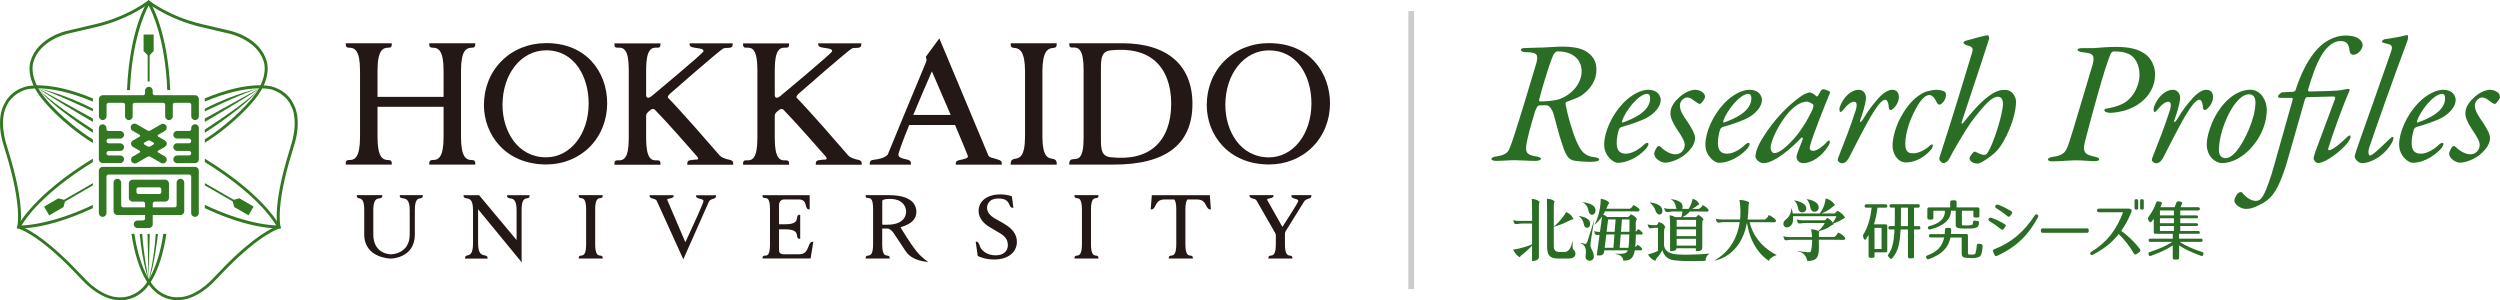 <?xml version="1.0" encoding="UTF-8"?><svg id="_イヤー_2" xmlns="http://www.w3.org/2000/svg" width="433.23" height="52.03" viewBox="0 0 433.23 52.03"><g id="_イヤー_1-2"><g><path d="M35.49,24.74c5.49-3.45,8.59-7.42,8.62-7.46,3.12-3.74,2.14-6.57,2.1-6.69-1.17-4.1-6.12-5.21-6.33-5.26l-5.02-1.18C29.32,2.84,25.95,.17,25.91,.14l-.16-.13-.16,.13s-3.4,2.7-8.94,4.02l-5.03,1.18c-.21,.04-5.15,1.16-6.33,5.27-.04,.1-1.02,2.93,2.11,6.68,.02,.03,3.15,4.04,8.7,7.5v-.6c-5.29-3.37-8.27-7.18-8.3-7.22-1.81-2.17-2.16-4.01-2.16-5.11,0-.68,.13-1.08,.14-1.09,1.1-3.84,5.91-4.92,5.96-4.93l5.03-1.18c4.99-1.19,8.25-3.45,8.99-4,.73,.54,4,2.81,8.99,4l5.03,1.18c.05,.01,4.86,1.1,5.95,4.92,0,.02,.14,.42,.14,1.11,0,1.1-.35,2.94-2.15,5.1-.04,.05-2.98,3.82-8.23,7.18v.6" fill="#317821"/><path d="M25.54,.32c-.13,.19-3.09,4.79-3.53,15.28l.51,.02c.37-8.73,2.55-13.39,3.24-14.65,.68,1.26,2.87,5.92,3.23,14.65l.51-.02c-.44-10.49-3.4-15.09-3.53-15.28l-.21-.32-.21,.32" fill="#317821"/><polyline points="25.75 9.73 24.88 8.85 24.88 5.98 26.63 5.98 26.63 8.85 25.75 9.73" fill="#317821"/><rect x="25.59" y="9.19" width=".34" height="4.93" fill="#317821"/><path d="M16.1,35.51c-6.66,3.15-11.05,3.52-12.37,3.56,.75-1.23,3.54-5.5,12.36-10.99v-.59c-10.32,6.31-12.93,11.51-13.03,11.72l-.17,.34,.38,.02c.21,.01,4.85,.24,12.82-3.5v-.56" fill="#317821"/><polyline points="11.32 34.69 11 35.89 8.52 37.32 7.64 35.8 10.12 34.37 11.32 34.69" fill="#317821"/><polyline points="16.1 31.74 10.77 34.81 10.94 35.11 16.1 32.13 16.1 31.74" fill="#317821"/><path d="M28.3,40.54c-1.06,7.1-3.62,9.37-3.65,9.39-1.84,1.8-3.88,1.59-3.9,1.59h-.03c-2.97,.04-5.82-3.01-5.84-3.04l-2.28-2.37c-5.24-5.31-8.24-6.62-9.08-6.91,.05-.28,.12-.82,.12-1.68,0-1.75-.3-4.81-1.67-9.62l-.94-3.15s-.51-1.61-.51-3.41c0-1.07,.18-2.22,.73-3.18h0v-.03s.84-1.9,3.29-2.61c.04-.01,3.84-1.16,11.56,2.09v-.55c-7.79-3.24-11.55-2.08-11.71-2.03-2.64,.77-3.54,2.75-3.59,2.89-.61,1.05-.8,2.29-.8,3.43,0,1.85,.5,3.44,.54,3.55l.94,3.14c1.36,4.76,1.65,7.79,1.65,9.49,0,1.22-.15,1.75-.15,1.77l-.07,.25,.26,.06s3.1,.79,9.07,6.84l2.28,2.36c.12,.13,3.01,3.23,6.21,3.2,.19,.02,2.32,.2,4.28-1.72,.1-.08,2.73-2.39,3.82-9.76h-.51" fill="#317821"/><path d="M35.49,35.5c6.66,3.15,11.05,3.52,12.37,3.56-.75-1.22-3.54-5.5-12.37-10.98v-.59c10.32,6.31,12.93,11.51,13.03,11.72l.17,.34-.38,.02c-.21,.01-4.85,.24-12.82-3.5v-.56" fill="#317821"/><polyline points="40.27 34.68 40.59 35.88 43.07 37.31 43.95 35.79 41.47 34.36 40.27 34.68" fill="#317821"/><polyline points="35.49 31.73 40.82 34.8 40.65 35.09 35.49 32.12 35.49 31.73" fill="#317821"/><path d="M23.29,40.53c1.06,7.1,3.63,9.37,3.65,9.39,1.84,1.8,3.88,1.59,3.9,1.59h.03c2.97,.04,5.82-3.01,5.84-3.04l2.28-2.37c5.24-5.31,8.24-6.62,9.08-6.91-.05-.29-.12-.82-.12-1.68,0-1.75,.3-4.81,1.67-9.62l.94-3.15s.51-1.61,.51-3.41c0-1.07-.17-2.22-.73-3.18h0v-.03s-.84-1.9-3.29-2.61c-.04-.01-3.84-1.16-11.56,2.09v-.55c7.78-3.24,11.55-2.08,11.71-2.03,2.65,.77,3.54,2.75,3.6,2.89,.6,1.05,.8,2.29,.8,3.42,0,1.85-.5,3.44-.54,3.55l-.94,3.14c-1.36,4.76-1.65,7.79-1.65,9.49,0,1.22,.15,1.76,.15,1.77l.08,.26-.26,.06s-3.1,.79-9.07,6.84l-2.28,2.36c-.12,.13-3.01,3.23-6.21,3.2-.19,.02-2.32,.19-4.28-1.72-.1-.09-2.73-2.39-3.82-9.76h.51" fill="#317821"/><path d="M6.64,15.32s4.17,.81,9.46,3.52v.46s-7.04-3.4-9.46-3.98" fill="#317821"/><path d="M6.64,15.32l9.46,5.23v.58s-8.49-4.98-9.46-5.81" fill="#317821"/><path d="M6.64,15.32s1.02,1.67,9.46,7.14v.55s-7.1-4.5-9.46-7.68" fill="#317821"/><path d="M44.95,15.32s-4.17,.81-9.46,3.52v.46s7.04-3.4,9.46-3.98" fill="#317821"/><path d="M44.95,15.32l-9.46,5.23v.58s8.49-4.98,9.46-5.81" fill="#317821"/><path d="M44.95,15.32s-1.02,1.67-9.46,7.14v.55s7.1-4.5,9.46-7.68" fill="#317821"/><path d="M25.75,48.47s-1.03-2.6-1.54-7.93h.44s.13,2.97,1.1,7.93" fill="#317821"/><polyline points="25.95 40.54 25.75 48.47 25.56 40.54 25.95 40.54" fill="#317821"/><path d="M25.75,48.47s.87-2.77,1.24-7.93h.39s-.75,6.43-1.63,7.93" fill="#317821"/><path d="M18.46,20.15c0,.37-.3,.66-.66,.66s-.66-.3-.66-.66v-2.99c0-.37,.3-.66,.66-.66h7.01c.18,0,.33-.15,.33-.33v-.47c0-.37,.3-.66,.66-.66s.66,.3,.66,.66v.47c0,.18,.15,.33,.33,.33h7.01c.37,0,.66,.3,.66,.66v2.99c0,.37-.3,.66-.66,.66s-.66-.3-.66-.66v-2c0-.18-.15-.33-.33-.33h-2.54c-.18,0-.33,.15-.33,.33v2c0,.37-.3,.66-.66,.66s-.66-.3-.66-.66v-2c0-.18-.15-.33-.33-.33h-4.97c-.18,0-.33,.15-.33,.33v2c0,.37-.3,.66-.66,.66s-.66-.3-.66-.66v-2c0-.18-.15-.33-.33-.33h-2.54c-.18,0-.33,.15-.33,.33v2" fill="#317821"/><path d="M17.13,36.92c0,.37,.3,.66,.66,.66s.66-.3,.66-.66v-6.34c0-.18,.15-.33,.33-.33h14.02c.18,0,.33,.15,.33,.33v6.34c0,.37,.3,.66,.66,.66s.66-.3,.66-.66v-7.34c0-.37-.3-.66-.66-.66H17.79c-.37,0-.66,.29-.66,.66v7.34" fill="#317821"/><path d="M30.69,26.95c-.37,0-.66,.3-.66,.66s.3,.66,.66,.66h3.11c.37,0,.66-.3,.66-.66v-5.42c0-.37-.3-.66-.66-.66s-.66,.3-.66,.66v.17c0,.18-.15,.33-.33,.33h-2.12c-.37,0-.66,.3-.66,.66s.3,.66,.66,.66h2.04c.23,0,.41,.19,.41,.41s-.18,.41-.41,.41h-2.04c-.37,0-.66,.3-.66,.66s.3,.66,.66,.66h2.06c.21,0,.39,.17,.39,.39s-.17,.39-.39,.39h-2.06" fill="#317821"/><path d="M17.13,22.2c0-.37,.3-.66,.66-.66s.66,.3,.66,.66v.17c0,.18,.15,.33,.33,.33h2.06c.37,0,.66,.3,.66,.66s-.3,.66-.66,.66h-1.98c-.23,0-.41,.19-.41,.41s.18,.41,.41,.41h1.98c.37,0,.66,.3,.66,.66s-.3,.66-.66,.66h-2c-.21,0-.39,.17-.39,.39s.17,.39,.39,.39h2c.37,0,.66,.3,.66,.66s-.3,.66-.66,.66h-3.05c-.37,0-.66-.3-.66-.66v-5.42" fill="#317821"/><path d="M31.93,36.6c0,.37-.3,.66-.66,.66h-4.8v1.6c0,.37-.3,.66-.66,.66h-1.97c-.37,0-.66-.29-.66-.66s.3-.66,.66-.66h.97c.18,0,.33-.15,.33-.33v-.61h-4.8c-.37,0-.66-.29-.66-.66v-4.96c0-.37,.3-.66,.66-.66s.66,.3,.66,.66v3.96c0,.18,.15,.33,.33,.33h3.81v-.66c0-.18-.15-.33-.33-.33h-1.82c-.37,0-.66-.3-.66-.66v-2.48c0-.37,.3-.66,.66-.66h5.63c.37,0,.66,.3,.66,.66v2.48c0,.37-.3,.66-.66,.66h-1.82c-.18,0-.33,.15-.33,.33v.66h3.81c.18,0,.33-.15,.33-.33v-3.96c0-.37,.3-.66,.66-.66s.66,.3,.66,.66v4.96m-3.98-3.81c0-.18-.15-.33-.33-.33h-3.64c-.18,0-.33,.15-.33,.33v.5c0,.18,.15,.33,.33,.33h3.64c.18,0,.33-.15,.33-.33v-.5Z" fill="#317821"/><path d="M23.7,28.25c-.32,.18-.72,.07-.9-.24-.18-.32-.07-.72,.24-.9l1.14-.66s.11-.06,.11-.17-.11-.17-.11-.17l-1.12-.64s-.36-.21-.36-.57,.36-.57,.36-.57l1.12-.64s.11-.06,.11-.17-.11-.17-.11-.17l-1.2-.69c-.32-.18-.43-.59-.24-.91,.18-.32,.59-.43,.91-.24l1.86,1.07s.17,.1,.3,.1,.3-.1,.3-.1l1.8-1.04c.32-.18,.72-.07,.9,.24,.18,.32,.07,.72-.24,.9l-1.14,.66s-.11,.06-.11,.17,.11,.17,.11,.17l1.12,.64s.35,.21,.35,.57-.35,.57-.35,.57l-1.12,.64s-.11,.06-.11,.17,.11,.17,.11,.17l1.13,.65c.32,.18,.43,.59,.24,.9-.18,.32-.59,.43-.9,.24l-1.79-1.03s-.17-.1-.3-.1-.3,.1-.3,.1l-1.8,1.04m1.32-3.53s-.11,.06-.11,.17,.11,.17,.11,.17l.48,.28s.17,.1,.3,.1,.3-.1,.3-.1l.48-.28s.11-.06,.11-.17-.11-.17-.11-.17l-.48-.28s-.17-.1-.3-.1-.3,.1-.3,.1l-.48,.28Z" fill="#317821"/><path d="M173.93,38.72l-1.43-.8c-.54-.3-1.45-.95-1.45-1.86,0-.5,.19-1.66,2-1.66,.98,0,1.55,.3,1.83,.98,.14,.34,.29,.55,.46,.61h.32l-.07-.11-.23-1.83-.05-.03s-.67-.33-1.98-.33c-2.24,0-3.75,1.15-3.75,2.86,0,1.39,1.08,2.31,1.98,2.85l1.69,.99c1.23,.72,1.4,1.45,1.4,2.14,0,.86-.65,1.72-2.11,1.72-1.67,0-2.57-1-2.75-1.63-.22-.74-.53-.76-.59-.75l-.12,.02,.35,2.45,.05,.03c.29,.17,1.37,.6,2.83,.6,2.34,0,3.91-1.23,3.91-3.06,0-1.28-.75-2.31-2.29-3.17" fill="#231815"/><path d="M69.28,33.82v.12c0,.35,.29,.39,.55,.43,.49,.07,1.17,.16,1.17,2.02v4.23c0,3.41-3.15,3.45-3.27,3.45s-3.04-.04-3.04-3.45v-4.23c0-1.86,.61-1.95,1.05-2.02,.23-.03,.51-.07,.51-.43v-.12h-4.42v.12c0,.35,.24,.39,.43,.43,.34,.06,.86,.16,.86,2.02v4.23c0,4.14,4.57,4.19,4.62,4.19,.04,0,4.15-.05,4.15-4.19v-4.23c0-1.86,.54-1.96,.92-2.02,.2-.03,.46-.08,.46-.43v-.12h-3.98" fill="#231815"/><path d="M104,34.34c.19-.02,.44-.05,.44-.4v-.12h-4.16v.12c0,.35,.25,.38,.44,.4,.34,.04,.85,.1,.85,1.96v6.03c0,1.86-.51,1.92-.85,1.96-.19,.02-.44,.05-.44,.4v.11h4.16v-.11c0-.36-.26-.38-.45-.4-.34-.04-.85-.1-.85-1.96v-6.03c0-1.86,.51-1.92,.85-1.96" fill="#231815"/><path d="M189.91,34.34c.19-.02,.44-.05,.44-.4v-.12h-4.15v.12c0,.35,.25,.38,.44,.4,.34,.04,.85,.1,.85,1.96v6.03c0,1.86-.51,1.92-.85,1.96-.19,.02-.44,.05-.44,.4v.11h4.15v-.11c0-.36-.26-.38-.44-.4-.34-.04-.85-.1-.85-1.96v-6.03c0-1.86,.51-1.92,.85-1.96" fill="#231815"/><path d="M120.62,33.82v.12c0,.35,.37,.44,.69,.51,.37,.09,.6,.16,.6,.39,0,.32-1.75,4.17-3.14,7.14l-3.11-7.26c-.04-.08-.05-.14-.02-.17,.04-.09,.27-.13,.45-.16,.29-.06,.64-.13,.64-.44v-.12h-4.16v.12c0,.32,.32,.4,.6,.48,.24,.07,.5,.13,.62,.33l4.63,10.19,.14-.34c.45-1.01,4.31-9.72,4.33-9.76,.29-.29,.55-.36,.75-.42,.22-.06,.44-.12,.44-.47v-.12h-3.46" fill="#231815"/><path d="M223.8,33.82v.12c0,.34,.34,.43,.63,.51,.34,.09,.55,.16,.55,.39-.04,.27-1.76,2.94-2.49,4.08,0,0-.15,.24-.26,.4-.18-.31-2.61-4.62-2.61-4.62l-.03-.12v-.05c.05-.09,.27-.13,.46-.16,.29-.06,.64-.13,.64-.44v-.12h-4.16v.12c0,.32,.32,.4,.59,.48,.25,.07,.5,.13,.62,.33l3.25,5.66s.1,.19,.1,.36v1.57c0,1.86-.51,1.92-.85,1.96-.19,.02-.44,.05-.44,.4v.11h4.16v-.11c0-.36-.26-.38-.44-.4-.34-.04-.85-.1-.85-1.96v-1.8c0-.25,.15-.51,.15-.51l3.24-5.2c.28-.28,.54-.35,.75-.41,.22-.06,.44-.12,.44-.47v-.12h-3.46" fill="#231815"/><path d="M87.87,33.82v.12c0,.35,.28,.39,.53,.43,.47,.07,1.12,.16,1.12,2.02v5.21l-6.49-7.77h-2.7v.11c0,.35,.29,.39,.53,.43,.47,.07,1.11,.16,1.11,2.02v5.77c0,1.87-.54,2-.93,2.09-.21,.05-.45,.1-.45,.45v.11h3.9v-.11c0-.35-.28-.4-.52-.45-.47-.09-1.12-.22-1.12-2.09v-5.9l7.32,8.91,.22,.33v-.05h0v-9.06c0-1.86,.53-1.96,.92-2.02,.21-.03,.46-.08,.46-.43v-.12h-3.9" fill="#231815"/><path d="M140.8,41.9c-.37,0-.52,.38-.69,.81-.26,.63-.54,1.35-1.56,1.35h-2.89c-.17-.02-.66-.11-.66-.65v-3.67h1.1c1.86,0,1.96,.64,2.02,1.11,.04,.25,.08,.53,.43,.53h.12v-4.16h-.12c-.35,0-.39,.28-.43,.53-.06,.47-.16,1.11-2.02,1.11h-1.1v-3.33c0-.83,.64-.96,.84-.97h2.55c1,0,1.14,.56,1.26,1.05,.09,.33,.17,.67,.55,.67h.11v-2.46h-8.17v.12c0,.36,.26,.38,.45,.38,.36,.02,.84,.04,.84,1.89v6.2c0,1.85-.48,1.87-.84,1.89-.19,0-.45,.02-.45,.38v.11h8.33l.47-2.89h-.14" fill="#231815"/><path d="M209.64,33.83h-10.04l-.19,2.46h.13c.36,0,.52-.32,.68-.65,.26-.5,.54-1.07,1.56-1.07h1.71c.2,.23,.35,.71,.35,1.73v6.03c0,1.86-.51,1.92-.85,1.96-.18,.02-.44,.05-.44,.4v.11h4.16v-.11c0-.36-.26-.38-.44-.4-.34-.04-.85-.1-.85-1.96v-6.03c0-1.02,.15-1.5,.35-1.73h1.7c1.02,0,1.3,.57,1.56,1.07,.17,.33,.33,.65,.69,.65h.12l-.19-2.46" fill="#231815"/><path d="M158.78,43.48c-1.11-1.36-2.64-3.95-2.66-3.97-.05-.09-.05-.12-.04-.13l.04-.03c1.8-.51,2.68-1.37,2.68-2.64,0-1.08-.62-2.89-4.75-2.89h-4.04v.12c0,.36,.26,.38,.45,.38,.36,.02,.84,.04,.84,1.89v6.12c0,1.86-.51,1.92-.85,1.96-.19,.02-.44,.05-.44,.4v.11h4.16v-.11c0-.36-.26-.38-.44-.4-.34-.04-.85-.1-.85-1.96v-2.68l.02-.05h.91c.12,.01,.58,.1,1.05,.79l2.1,3.16c1.18,1.77,3.8,1.83,3.9,1.83,0,0-1.06-.63-2.08-1.89m-1.76-6.77c0,.37-.16,2.22-3.26,2.22h-.8c-.06,0-.07-.06-.07-.1v-4.04c0-.07,.18-.27,.89-.32,1.16-.07,2.03,.16,2.59,.69,.61,.57,.66,1.32,.66,1.55Z" fill="#231815"/><path d="M102.58,10.68c-1.91-2.1-4.64-3.21-7.9-3.21-3.01,0-5.77,1.09-7.75,3.09-1.98,1.97-3.07,4.69-3.07,7.64,0,5.12,3.71,10.3,10.82,10.3,2.86,0,5.51-1.06,7.47-2.99,1.97-1.97,3.07-4.67,3.07-7.61,0-2.77-.94-5.33-2.64-7.21m-7.94-1.97c5.06,0,7.37,4.76,7.37,9.19,0,5.33-3.17,9.35-7.37,9.35-4.97,0-7.56-4.57-7.56-9.07,0-5.4,3.25-9.47,7.56-9.47Z" fill="#231815"/><path d="M219.93,7.47c-3.01,0-5.76,1.09-7.75,3.09-1.97,1.97-3.06,4.69-3.06,7.64,0,5.12,3.71,10.3,10.81,10.3,2.86,0,5.52-1.06,7.47-2.99,1.99-1.97,3.08-4.67,3.08-7.61,0-5.02-3.3-10.42-10.54-10.42m-.04,1.25c2.28,0,4.18,.97,5.51,2.8,1.19,1.66,1.85,3.93,1.85,6.39,0,2.6-.76,4.99-2.16,6.73-1.35,1.69-3.21,2.62-5.2,2.62-4.96,0-7.56-4.57-7.56-9.07,0-5.4,3.25-9.47,7.56-9.47Z" fill="#231815"/><path d="M172.48,27.5c-.47-.16-.95-.14-1.19-.52l-8.51-20.33-2.34,3.18,.04,.12s.16,.44,.01,.78l-.02,.05c-2.05,4.87-6.61,15.94-6.63,16.01-.58,.58-1.3,.71-1.88,.82-.61,.11-1.24,.03-1.24,.71v.22h7.13v-.22c0-.66-.65-.65-1.17-.79-.61-.17-.99-.3-.99-.75,0-.3,.79-2.49,1.87-5.12h7.94c1.2,2.77,2.16,5.2,2.16,5.2,.04,.1,.07,.18,.07,.25l-.02,.11c-.09,.19-.5,.31-.88,.4-.56,.15-1.2,.13-1.2,.7v.22h7.97v-.22c0-.61-.59-.62-1.15-.82m-10.96-15.14c.72,1.68,2.04,4.72,3.26,7.56h-6.49c1.02-2.44,2.19-5.18,3.23-7.56Z" fill="#231815"/><path d="M194.42,7.5h-9.12v.19c0,.69,.5,.53,.86,.54,.69,.03,1.62,.27,1.62,3.82v11.89c0,3.56-.93,3.59-1.62,3.63-.36,.02-.86,.04-.86,.73v.22h7.74c9.02,0,13.6-3.54,13.6-10.53,0-6.62-4.26-10.5-12.23-10.5m5.82,17.86c-1.81,1.63-4.4,2.26-7.74,1.9-1.62-.17-1.71-1.31-1.71-3.31V12.05c0-1.95,.08-3.16,1.71-3.33,3.34-.35,5.94,.29,7.74,1.91,1.79,1.61,2.73,4.16,2.73,7.36s-.95,5.76-2.73,7.36Z" fill="#231815"/><path d="M182.29,8.33c.36-.07,.83,.04,.83-.63v-.2h-7.97v.2c0,.66,.46,.56,.83,.63,.66,.12,1.65,.49,1.65,4.07v11.22c0,3.57-.99,3.76-1.65,3.88-.37,.06-.83,.15-.83,.81v.22h7.97v-.22c0-.67-.47-.75-.83-.81-.66-.12-1.65-.31-1.65-3.88V12.4c0-3.58,.99-3.95,1.65-4.07" fill="#231815"/><path d="M81.52,8.28c.35-.04,.84,.09,.84-.58v-.2h-7.97v.2c0,.67,.49,.54,.85,.58,.65,.08,1.63,.38,1.63,3.94v4.57h-11.45v-4.57c0-3.56,.99-3.87,1.63-3.94,.35-.04,.84,.09,.84-.58v-.2h-7.97v.2c0,.67,.48,.54,.84,.58,.65,.08,1.63,.38,1.63,3.94v11.56c0,3.57-.98,3.87-1.63,3.94-.36,.04-.84-.1-.84,.59v.22h7.97v-.22c0-.68-.49-.54-.84-.59-.65-.08-1.63-.38-1.63-3.94v-5.27h11.45v5.27c0,3.57-.98,3.87-1.63,3.94-.36,.04-.85-.1-.85,.59v.22h7.97v-.22c0-.68-.48-.54-.84-.59-.65-.08-1.63-.38-1.63-3.94V12.23c0-3.56,.98-3.87,1.63-3.94" fill="#231815"/><path d="M125.96,27.57c-.43-.13-.91-.27-1.26-.64l-4.3-4.92c-1.83-2.05-3.57-3.99-4.59-5.02-.05-.05-.08-.1-.08-.17,0-.2,.24-.45,.32-.53,0,0,8.87-7.79,9.35-7.92,.58-.17,1.57,.16,1.57-.66v-.2h-7.47v.2c0,.87,2.42,.37,2.42,1.16,0,.32-8.98,7.77-8.98,7.77-.3,.24-.55,.33-.72,.29-.15-.05-.22-.24-.25-.31h0v-4.54c0-3.55,.94-3.78,1.62-3.82,.37-.02,.86,.15,.86-.54v-.2h-7.97v.2c0,.69,.5,.52,.86,.54,.68,.03,1.62,.26,1.62,3.82v11.89c0,3.55-.94,3.78-1.62,3.82-.36,.02-.86-.15-.86,.54v.22h7.97v-.22c0-.69-.49-.53-.86-.54-.68-.04-1.62-.27-1.62-3.82v-3.95s.01-.34,.36-.64l.47-.38c.18-.11,.46-.21,.69,.02,2.07,2.1,6.51,7.17,7.29,8.07,.22,.25,.2,.33,.2,.33,0,.36-.45,.2-.68,.25-.54,.12-1.2-.04-1.2,.66v.22h7.96v-.22c0-.63-.56-.6-1.1-.75" fill="#231815"/><path d="M148.24,27.57c-.43-.13-.91-.27-1.26-.64l-4.29-4.92c-1.83-2.05-3.57-3.99-4.59-5.02-.05-.05-.08-.1-.08-.17,0-.2,.24-.45,.32-.53,0,0,8.87-7.79,9.35-7.92,.58-.17,1.57,.16,1.57-.66v-.2h-7.47v.2c0,.87,2.42,.37,2.42,1.16,0,.32-8.98,7.77-8.98,7.77-.3,.24-.55,.33-.72,.29-.15-.05-.23-.24-.25-.31h0v-4.54c0-3.55,.94-3.78,1.62-3.82,.37-.02,.86,.15,.86-.54v-.2h-7.97v.2c0,.69,.5,.52,.86,.54,.68,.03,1.62,.26,1.62,3.82v11.89c0,3.55-.94,3.78-1.62,3.82-.36,.02-.86-.15-.86,.54v.22h7.97v-.22c0-.69-.5-.53-.86-.54-.68-.04-1.62-.27-1.62-3.82v-3.95s.01-.34,.35-.64l.47-.38c.17-.11,.46-.21,.69,.02,2.07,2.1,6.51,7.17,7.29,8.07,.22,.25,.19,.33,.19,.33,0,.36-.45,.2-.68,.25-.53,.12-1.2-.04-1.2,.66v.22h7.96v-.22c0-.63-.56-.6-1.1-.75" fill="#231815"/></g><line x1="244.55" y1="1.93" x2="244.55" y2="50.1" fill="none" stroke="#ccc" stroke-miterlimit="10"/><g><path d="M274,16.58c-.48,.33-1.54,.7-2.57,1.09-.06,0-.18,.24-.12,.45,.36,1.91,1.15,4.72,1.91,6.42,.79,1.79,1.42,2.51,3.18,2.72,.48,.06,.73,.18,.73,.39s-.42,.33-.82,.36c-.76,.09-2.09,0-2.9-.09-1.39-.12-1.88-.42-2.66-2.81-.67-1.91-1.18-4.24-1.57-5.48-.15-.48-.61-1.39-1.21-1.39s-1,.03-1.24,.03c-.21,0-.39,.18-.73,1.06-.18,.54-1.09,3.69-1.36,5.02-.45,2.09-.15,2.48,1.66,2.78,.36,.06,.73,.18,.73,.39s-.42,.36-.91,.36c-1.33,0-2.69-.12-3.63-.12s-2.24,.12-3.18,.12c-.48,0-.85-.09-.85-.33s.39-.39,.88-.45c1.79-.24,2.06-.91,2.3-1.48,.79-1.82,4.02-12.77,4.54-14.49,.45-1.57,.36-2.09-1.82-2.09-.6,0-.82-.27-.82-.39,0-.21,.27-.33,.76-.33,.54-.03,2.24-.06,3.21-.09,.82-.03,2.18-.15,3.15-.15,2,0,3.54,.27,4.54,1.06,.91,.7,1.45,1.54,1.45,2.96,0,1.79-1,3.36-2.63,4.48Zm-4.11-7.69c-.24,0-.64,.42-.73,.67-.79,1.75-2.3,7.05-2.42,7.66-.06,.18,0,.36,.12,.36,.97,0,2.33-.12,3.15-.33,2.03-.63,4.08-2.51,4.08-4.96,0-1.48-1.03-3.39-4.21-3.39Z" fill="#2a6d24"/><path d="M287.78,17.4c0,.94-.88,2.15-2.33,2.97-1.09,.61-3.15,1.27-4.42,1.63-.21,.06-.42,.24-.48,.45-.21,.57-.39,1.51-.39,2.36,0,1.51,.79,1.82,1.6,1.82,1.03,0,2.18-.7,2.97-1.42,.33-.33,.58-.45,.76-.45,.09,0,.18,.12,.18,.18,0,.18-.18,.51-.36,.76-.76,.88-2.75,2.51-4.99,2.51-.73,0-2.33-1.18-2.33-3.15,0-2.15,1.3-5.11,3.33-7.23,1.57-1.6,3.21-2.27,4.27-2.27,1.79,0,2.21,1.15,2.21,1.85Zm-6.69,3.57c-.03,.06-.03,.3,.09,.27,1.91-.67,4.78-1.94,4.78-4.21,0-.39-.12-.76-.51-.76-1.54,0-3.84,3.06-4.36,4.69Z" fill="#2a6d24"/><path d="M295.17,16.1c.15,.15,.3,.39,.3,.67,0,.36-.57,1.06-.79,1.21-.12,.06-.3,0-.45-.09-.73-.42-1.12-1-1.91-1-.33,0-1.21,.48-1.21,1.42,0,.88,.7,1.94,1.42,2.93,.76,1.21,1.21,2.03,1.21,2.66,0,1.03-.7,2-1.66,2.81-1.21,1.06-2.84,1.48-3.51,1.48s-1.91-.64-1.91-1.6c0-.24,.3-.88,.58-1.21,.06-.06,.33-.12,.45,0,.61,.61,1.63,1.36,2.66,1.36,.88,0,1.6-.7,1.6-1.63,0-.63-.48-1.42-1.33-2.69-.82-1.24-1.15-2.09-1.15-2.75,0-1.24,.79-2.15,1.66-2.93,1-.85,2-1.18,2.63-1.18s1.18,.3,1.39,.54Z" fill="#2a6d24"/><path d="M305.32,17.4c0,.94-.88,2.15-2.33,2.97-1.09,.61-3.15,1.27-4.42,1.63-.21,.06-.42,.24-.48,.45-.21,.57-.39,1.51-.39,2.36,0,1.51,.79,1.82,1.6,1.82,1.03,0,2.18-.7,2.97-1.42,.33-.33,.58-.45,.76-.45,.09,0,.18,.12,.18,.18,0,.18-.18,.51-.36,.76-.76,.88-2.75,2.51-4.99,2.51-.73,0-2.33-1.18-2.33-3.15,0-2.15,1.3-5.11,3.33-7.23,1.57-1.6,3.21-2.27,4.27-2.27,1.79,0,2.21,1.15,2.21,1.85Zm-6.69,3.57c-.03,.06-.03,.3,.09,.27,1.91-.67,4.78-1.94,4.78-4.21,0-.39-.12-.76-.51-.76-1.54,0-3.84,3.06-4.36,4.69Z" fill="#2a6d24"/><path d="M314.81,16.7s.18,0,.24-.12c.12-.24,.39-.67,.48-.85,.03-.09,.33-.27,.42-.27,.21,0,.82,.21,1.15,.42,0,0,.09,.15-.06,.42-.42,.97-2.84,6.96-3.39,9.02-.15,.58,.12,.82,.58,.82,.57,0,1.6-.7,2.27-1.45,.42-.48,.6-.36,.6-.15,0,.12-.06,.45-.27,.76-1.15,1.88-2.97,2.97-4.3,2.97-.73,0-1.18-.45-1.21-1.12,0-.33,.67-1.91,1.06-2.96,.09-.18-.06-.48-.21-.33-1.48,1.57-4.6,4.42-6.6,4.42-.51,0-1.36-.58-1.36-1.15,0-.76,.42-1.94,1.3-3.3,1.63-2.69,4.12-5.45,6.66-7.2,.51-.36,1.24-.61,1.42-.61,.21,0,.79,.24,1.21,.7Zm-5.2,3.21c-1.09,1.33-2.78,4.3-2.78,5.75,0,.36,.3,.88,.6,.88,.76,0,1.79-.73,3.06-2.09,1.45-1.48,2.72-3.6,3.57-5.39,.18-.45,.24-.85,.15-.94-.33-.3-.91-.51-1.09-.51-1,0-2.36,.82-3.51,2.3Z" fill="#2a6d24"/><path d="M323.36,16.92c0,1-.73,3.18-1,3.87-.18,.54,.15,.45,.54-.21,.73-1.24,1.6-2.42,2.39-3.3,.88-1.03,1.79-1.72,2.63-1.72,.91,0,1.15,.73,1.15,1.24,0,1.18-1.06,2.27-1.42,2.27-.21,0-.36-.15-.36-.67-.03-.61-.3-1.12-.57-1.12-.36,0-.91,.33-2,2.06-1.15,1.72-3.75,6.9-4.24,7.87-.45,.94-1,1.09-1.27,1.09-.24,0-.57-.18-.7-.42-.06-.06-.03-.39,0-.45,1.27-3.24,2.12-5.36,3.09-8.38,.33-1.15,.03-1.42-.3-1.42-.48,0-1.12,.45-1.69,1.18-.33,.42-.54,.6-.67,.6-.18,0-.24-.51-.12-.88,.64-1.75,2-2.97,3.27-2.97,.85,0,1.27,.73,1.27,1.36Z" fill="#2a6d24"/><path d="M336.89,15.83c.24,.09,.33,.33,.33,.61,0,.97-.82,1.69-1.12,1.69-.12,0-.3-.03-.45-.33-.21-.45-.64-1.33-1.33-1.33s-1.54,.88-2.33,2.39c-.97,1.75-1.82,4.11-1.82,6.11,0,1.57,.85,1.6,1.36,1.6,.82,0,1.97-.45,3.03-1.45,.15-.12,.39-.12,.39,0,0,.15-.06,.48-.3,.79-1.33,1.57-3.03,2.24-4.36,2.24-1.54,0-2.33-1.66-2.33-2.88s.45-3.09,1.33-4.78c1.39-2.63,2.78-3.78,4.05-4.42,.76-.39,1.94-.51,2.24-.51,.39,0,1,.12,1.3,.27Z" fill="#2a6d24"/><path d="M346.17,25.99c-.7,.76-1.39,1.24-1.97,1.63-.7,.45-1.15,.73-1.51,.73-.45,0-.94-.21-1.12-.39-.24-.24-.27-.39-.27-.54,0-.18,.54-.97,.76-1.09,.09-.06,.09-.09,.18-.06,.48,.18,1,.57,1.63,.57,.21,0,.39-.09,.6-.45,.91-1.27,2.63-6.63,2.63-8.41,0-.79-.33-1.21-.88-1.21-1.06,0-2.3,1.33-4.66,4.42-.88,1.21-3.15,5.05-3.84,6.45-.21,.36-.73,.64-.85,.64-.48,0-.88-.58-.79-.94,2.09-6.41,4.15-13.19,5.63-18.09,.24-.73,.27-1.15-.82-1.39-.48-.12-.64-.39-.64-.48,0-.12,.24-.27,.54-.36,.91-.24,3.24-.91,3.69-.91,.12,0,.27,.39,.21,.64-1.48,4.69-4.6,13.86-4.75,14.4-.09,.3,.12,.33,.24,.18,1.27-1.63,2.97-3.57,4.27-4.54,1.36-1,2.06-1.21,2.97-1.21,1.48,0,1.94,1.42,1.94,2,0,3.06-2.03,7.11-3.21,8.44Z" fill="#2a6d24"/><path d="M371.49,9.17c1.45,.94,1.97,2.51,1.97,3.72,0,3.48-2.84,5.36-4.39,5.96-1.3,.54-2.81,.7-3.3,.7-.27,0-1.09-.06-1.09-.45,0-.24,.12-.24,.45-.3,.91-.15,1.63-.36,2.24-.61,2.27-.85,3.36-3.39,3.39-5.11,.03-1.7-.67-3.3-2.09-3.81-.6-.24-1.24-.36-2.42-.36-.12,0-.39,.15-.51,.45-1,2.3-3.3,10.77-4.39,15.01-.6,2.24,.15,2.42,1.63,2.78,.54,.12,.79,.24,.79,.48s-.42,.3-.94,.3c-.6,0-1.94-.15-3-.15-1.24,0-2.81,.18-4.15,.18-.45,0-.79-.12-.79-.3,0-.27,.36-.39,.85-.48,2.06-.27,2.3-.97,2.84-2.54,.51-1.48,3.09-10.26,4.05-13.43,.45-1.6,0-1.97-1.24-2.09-1.09-.12-1.36-.27-1.36-.51,0-.15,.24-.27,.76-.27h2c1.21-.09,2.36-.21,3.96-.21,2.09,0,3.63,.33,4.72,1.06Z" fill="#2a6d24"/><path d="M377.8,16.92c0,1-.73,3.18-1,3.87-.18,.54,.15,.45,.54-.21,.73-1.24,1.6-2.42,2.39-3.3,.88-1.03,1.79-1.72,2.63-1.72,.91,0,1.15,.73,1.15,1.24,0,1.18-1.06,2.27-1.42,2.27-.21,0-.36-.15-.36-.67-.03-.61-.3-1.12-.57-1.12-.36,0-.91,.33-2,2.06-1.15,1.72-3.75,6.9-4.24,7.87-.45,.94-1,1.09-1.27,1.09-.24,0-.57-.18-.7-.42-.06-.06-.03-.39,0-.45,1.27-3.24,2.12-5.36,3.09-8.38,.33-1.15,.03-1.42-.3-1.42-.48,0-1.12,.45-1.69,1.18-.33,.42-.54,.6-.67,.6-.18,0-.24-.51-.12-.88,.64-1.75,2-2.97,3.27-2.97,.85,0,1.27,.73,1.27,1.36Z" fill="#2a6d24"/><path d="M392.82,18.94c0,4.02-2.75,7.41-5.27,8.68-.76,.36-1.54,.64-2.51,.64-1.15,0-2.63-1.18-2.63-3.24,0-1.85,1.27-5.66,3.81-7.87,1-.88,2.3-1.6,3.75-1.6,1.85,0,2.84,1.94,2.84,3.39Zm-5.27-1.24c-1.42,1.63-3.03,5.36-3.03,8.38,0,.7,.36,1.33,1.15,1.33,.48,0,1.15-.3,2-1.36,1.3-1.6,3.18-5.54,3.18-8.26,0-.85-.3-1.45-1.12-1.45-.7,0-1.39,.42-2.18,1.36Z" fill="#2a6d24"/><path d="M407.8,9.5c-.36,0-.57-.27-.64-.7-.12-1.09-.42-1.69-1.6-1.69s-2.24,.91-3.12,2.24c-1.09,1.72-1.94,4.33-2.48,6.26,0,.06,.03,.24,.21,.24,.39,0,3.6-.06,4.81-.15,.85-.06,1.69-.3,1.88-.3,.21,0,.42,.09,.27,.39-.76,1.54-3.03,7.78-3.6,9.74-.15,.33-.06,.51,.09,.51,.67,0,2.6-1.79,2.9-2.09,.3-.3,.51-.48,.7-.48,.06,0,.12,.15,.12,.27,0,.18-.21,.61-.54,1.03-1.24,1.54-3.87,3.48-5.08,3.48-.45,0-.79-.51-.79-.85,0-.18,.27-1,.33-1.18,.39-1,3.03-8.17,3.39-9.11,.09-.24-.06-.39-.24-.39-1.42,.03-4.21,.12-4.6,.12-.18,0-.3,.18-.39,.39-1,3.42-2.75,9.77-3.36,11.71-1.18,3.51-2.03,5.21-3.99,6.29-1.57,.88-2.27,.97-2.87,.97-.76,0-2-.64-2-1.48,0-.27,.36-1,.64-1.27,.27-.15,.57-.24,.7-.09,.7,.91,1.63,1.45,2.36,1.45,.88,0,1.42-.51,2.75-4.63,.39-1.24,2-7.14,3.6-12.71,.12-.39,.12-.51-.15-.51h-2c-.27,0-.33-.15-.33-.3,0-.12,.42-.64,.82-.67,.42-.03,1.54-.09,1.82-.09,.15,0,.36-.18,.39-.27,.79-2.42,2.06-5.51,4.15-7.5,.58-.58,2.27-1.97,4.54-1.97,2.57,0,2.94,1.27,2.94,1.66,0,.67-.76,1.66-1.6,1.66Z" fill="#2a6d24"/><path d="M413.32,6.78c.33-.06,2.33-.33,2.97-.51,.36-.12,.67-.18,.88-.18,.24,0,.09,.73,.03,.94-2.09,5.51-6.11,16.91-6.66,18.64-.18,.54-.15,1.27,.18,1.27,.6,0,3.12-2.72,3.69-3.12,.21-.15,.33-.12,.36,.03,0,.18-.09,.51-.18,.7-1.15,2.24-3.57,3.72-5.27,3.72-.57,0-1.27-.67-1.27-1.15,0-.27,.39-1.36,1-3.12,1.21-3.45,3.48-9.77,5.26-14.92,.42-1.18,.15-1.33-.82-1.54-.42-.09-.73-.21-.73-.3,0-.15,.21-.39,.54-.45Z" fill="#2a6d24"/><path d="M425.54,17.4c0,.94-.88,2.15-2.33,2.97-1.09,.61-3.15,1.27-4.42,1.63-.21,.06-.42,.24-.48,.45-.21,.57-.39,1.51-.39,2.36,0,1.51,.79,1.82,1.6,1.82,1.03,0,2.18-.7,2.97-1.42,.33-.33,.58-.45,.76-.45,.09,0,.18,.12,.18,.18,0,.18-.18,.51-.36,.76-.76,.88-2.75,2.51-4.99,2.51-.73,0-2.33-1.18-2.33-3.15,0-2.15,1.3-5.11,3.33-7.23,1.57-1.6,3.21-2.27,4.27-2.27,1.79,0,2.21,1.15,2.21,1.85Zm-6.69,3.57c-.03,.06-.03,.3,.09,.27,1.91-.67,4.78-1.94,4.78-4.21,0-.39-.12-.76-.51-.76-1.54,0-3.84,3.06-4.36,4.69Z" fill="#2a6d24"/><path d="M432.93,16.1c.15,.15,.3,.39,.3,.67,0,.36-.57,1.06-.79,1.21-.12,.06-.3,0-.45-.09-.73-.42-1.12-1-1.91-1-.33,0-1.21,.48-1.21,1.42,0,.88,.7,1.94,1.42,2.93,.76,1.21,1.21,2.03,1.21,2.66,0,1.03-.7,2-1.66,2.81-1.21,1.06-2.84,1.48-3.51,1.48s-1.91-.64-1.91-1.6c0-.24,.3-.88,.58-1.21,.06-.06,.33-.12,.45,0,.61,.61,1.63,1.36,2.66,1.36,.88,0,1.6-.7,1.6-1.63,0-.63-.48-1.42-1.33-2.69-.82-1.24-1.15-2.09-1.15-2.75,0-1.24,.79-2.15,1.66-2.93,1-.85,2-1.18,2.63-1.18s1.18,.3,1.39,.54Z" fill="#2a6d24"/></g><g><path d="M272.69,43.3c-.14-.14-.17-.36-.17-.52v-1.13s0-.02,0-.02c0,0-.01,0-.01,.02l-.03,.18h0c-.11,.62-.44,1.83-1.34,1.83h-.95c-.57,0-.93-.29-.93-.99v-3.35c.38-.12,1.8-.58,2.74-1.11,.24-.13,.68-.25,.68-.25,0,0-.33-.86-1.28-1.2-.82,1.39-1.82,2.26-2.14,2.51v-3.75c0-.31,.14-.61,.14-.61,0,0-.32-.43-1.34-.47,0,0,.04,.38,.04,2.44s0,3.86,0,5.78c0,1.5,.41,2.14,1.82,2.14h2.01c1.22,0,1.31-.99,.78-1.53" fill="#2a6d24"/><path d="M265.43,34.47s.07,.4,.07,2.72v1.09h-2.3c-.58,0-.97-.14-.97-.14,0,0,.07,.46,.24,.62,.17,.17,.89-.02,1.21-.02h1.81v3.6c-1.58,.7-3.27,.92-3.27,.92,.39,.92,1.14,1.33,1.14,1.33,0,0,.09-.2,.32-.38,.75-.56,1.42-1.22,1.81-1.64v2.66c.62,0,1.19-.19,1.19-.71v-8.93c0-.31,.13-.61,.13-.61,0,0-.45-.49-1.39-.51" fill="#2a6d24"/><path d="M286.87,36.46c.35,1.15,1.46,.82,1.16-.23-.3-1.06-2.19-1.14-2.19-1.14,0,0,.77,.51,1.03,1.38m2.83,.18h1.85c0,.06,0,.12-.02,.19-.04,.4-.14,.66-.2,.79h-1.06c-.19-.13-.49-.29-.96-.31,0,0,.1,.56,.1,1.3v4.9c.68,0,1.06-.07,1.1-.5h3.37v.5c.72,0,1.11-.07,1.11-.58v-4.29c0-.48,.23-.63,.23-.63,0,0-.29-.51-.96-.8-.14,.29-.41,.41-.41,.41h-2.32c.31-.14,.86-.44,1.32-.98h1.26c1.12,0,1.81,.02,1.81,.02,0,0,.18-.13,.18-.29,0,0-.31-.49-1.03-.85-.25,.49-.64,.65-.66,.66h-1.17c.27-.13,.56-.31,.82-.53,.21-.18,.41-.25,.41-.25,0,0-.17-.7-1.16-.96,0,0-.08,.55-.36,1.15-.11,.24-.23,.44-.34,.6h-1.11c.08-.15,.11-.34,.07-.58-.18-1-2.09-1.12-2.09-1.12,0,0,.75,.26,.93,1.32,.03,.16,.08,.28,.14,.38h-1.15c-.58,0-1.05-.14-1.05-.14,0,0,.15,.46,.32,.62,.17,.17,.72-.02,1.05-.02m4.19,5.9h-3.36v-1.18h3.36v1.18Zm0-1.64h-3.36v-1.18h3.36v1.18Zm0-1.64h-3.36v-1.18h3.36v1.18Zm2.31,4.66s-3.37,.34-5.8,.13c-1.53-.14-1.95-.91-2.05-1.47v-2.56c0-.48,.21-.68,.21-.68,0,0-.18-.67-1.16-.89-.12,.49-.37,.54-.39,.55h-.52c-.6,0-1-.14-1-.14,0,0,.1,.46,.27,.62,.17,.17,.72-.02,1.05-.02h.48v4s-.08,.04-.12,.06c-.76,.35-1.61,.55-1.61,.55,.45,.84,1.26,1.11,1.28,1.13,.09-.41,.32-.57,.7-1.05,.17-.22,.35-.54,.5-.83,.23,.75,.74,1.57,1.87,1.74,2.15,.31,5.64,.12,5.64,.12,0,0-.16-.66,.65-1.25" fill="#2a6d24"/><path d="M307.91,44.2s-3.73-1.57-4.72-5.7h2.59c1.12,0,1.81,.02,1.81,.02,0,0,.18-.12,.18-.34,0,0-.33-.52-1.26-.92-.21,.53-.64,.77-.66,.78h-3.01c.1-.71,.16-1.48,.16-2.34,.02-.22,.12-.64,.12-.64,0,0-.5-.39-1.69-.41,0,0,.31,1.47,.11,3.38h-3.23c-.57,0-.97-.14-.97-.14,0,0,.07,.46,.24,.62,.17,.17,.72-.02,1.05-.02h2.85c-.32,2.25-1.4,4.97-4.43,6.68,0,0,4.56-.52,5.69-6.57,.73,4.96,3.83,6.62,3.83,6.62,0,0-.08-.52,1.33-1.03" fill="#2a6d24"/><path d="M275.26,36.47c.18,1.16,1.39,.88,1.21-.21-.17-1.09-2.31-1.24-2.31-1.24,0,0,.91,.29,1.1,1.45m-.8,2.37c.2,1.06,1.27,.72,1.08-.28-.19-1-2.01-1.13-2.01-1.13,0,0,.73,.34,.93,1.4m1.16,3.45c.09-.92,.63-4.09,.63-4.09,0,0,0-.01,0-.02-.01,0-.02,.01-.02,.01,0,0-.38,1.31-1.11,3.56-.34,1.04-.58,.22-1.32,.41,0,0,1.31,.07,.97,2.15-.19,1.17,1.56,1.18,1.43,.03-.14-1.14-.66-1.15-.57-2.06m8.87-1.59s.18-.12,.18-.27c0,.02-.26-.46-.81-.71-.12,.24-.3,.37-.41,.44,0-.46,0-.97,0-1.51,0-.48,.23-.65,.23-.65,0,0-.32-.55-1.07-.86-.19,.34-.5,.48-.52,.49h-3.58c-.13-.13-.35-.29-.7-.4,.13-.21,.24-.41,.33-.59h3.99c1.12,.01,1.81,.03,1.81,.03,0,0,.18-.12,.18-.34,0,0-.34-.51-1.09-.77-.23,.48-.59,.62-.6,.63h-4.08c.19-.44,.31-.78,.52-.99,0,0-.29-.57-1.49-.73,0,0,.08,2.33-1.09,4.54,.59-.54,1.02-1.03,1.33-1.48l-.37,2.68h-.01c-.61,0-1-.14-1-.14,0,0,.1,.46,.27,.62,.12,.11,.4,.06,.67,.02l-.49,3.56c.74,.06,1.16,.02,1.28-.59l.03-.28h4.07c-.06,.16-.12,.26-.2,.33-.42,.42-1.9,.24-1.9,.24,0,0-.05,0-.05,.03,0,.04,.04,.04,.04,.04,1.37,.16,1.33,1.15,1.33,1.15,1.19,0,1.75-.36,2-1.8,.7,0,1.09,.02,1.09,.02,0,0,.18-.14,.18-.28,0,0-.26-.44-.82-.7-.1,.19-.25,.33-.37,.42,.06-.58,.09-1.3,.1-2.19,.69,0,1.05,.01,1.05,.01m-4.95,2.29h-1.5l.28-2.31h1.41l-.18,2.31Zm.22-2.77h-1.39l.26-2.14h1.3l-.17,2.14Zm2.4,2.77h-1.52l.18-2.31h1.49c-.03,1.15-.08,1.85-.15,2.31m.16-2.77h-1.46l.17-2.14h1.31c0,.83,0,1.54-.02,2.14" fill="#2a6d24"/><path d="M311.61,36.15c.18,1.02,1.56,.77,1.39-.19-.17-.96-2.1-1.25-2.1-1.25,0,0,.53,.42,.71,1.44m2.11-.17c.2,1.12,1.61,.84,1.43-.21-.18-1.05-2.1-1.27-2.1-1.27,0,0,.47,.36,.67,1.48m4.83,4.28c-.24,.54-.66,.78-.67,.8h-2.68c-.01-.47-.02-.64,0-.68,.05-.12,.11-.2,.11-.2,0,0-.05-.06-.16-.13,.37-.08,1.42-.33,2.11-.92,.16-.13,.51-.26,.51-.26,0,0-.02-.05-.07-.13,.38-.13,1.05-.39,1.64-.79,.1-.08,.4-.21,.4-.21,0,0-.36-.79-1.37-1.23-.17,.31-.45,.48-.45,.48h-2.27c.49-.19,1.32-.57,1.91-1.13,.18-.19,.43-.29,.43-.29,0,0-.44-.91-1.62-1.19-.13,1.33-.75,2.26-1.01,2.61h-4.69c-.08-.55-.21-.97-.21-.97,0,0-.04,1.3-.92,1.95-1.09,.81-.18,1.99,.78,1.14,.39-.34,.45-1.02,.4-1.65h7.5c-.12,.41-.42,.85-.61,1.12-.17-.26-.48-.62-1-.82-.17,.31-.38,.4-.4,.41h-3.86c-.64,0-.99-.15-.99-.15,0,0,.07,.47,.24,.64,.18,.17,.74-.02,1.07-.02h3.54c-.28,.64-.92,1.21-1.13,1.39-.22-.13-.62-.3-1.24-.29,0,0,.13,.55,.17,1.34h-3.98c-.69,0-.99-.15-.99-.15,0,0,.07,.47,.24,.64,.18,.17,.73-.02,1.07-.02h3.67c0,.27,0,.57-.03,.87-.08,.92-.19,1.2-.29,1.26-.23,.15-2.1-.18-2.1-.18,0,0-.04,0-.05,.03,0,.04,.04,.05,.04,.05,1.38,.16,1.6,1.65,1.6,1.65,1.67,0,2.03-.69,2.01-2.48,0-.5-.01-.89-.02-1.2h2.56c1.15,0,1.85,.02,1.85,.02,0,0,.18-.15,.18-.34,0,0-.39-.61-1.25-.94" fill="#2a6d24"/><g><path d="M327.05,35.7c0,.19-.1,.29-.29,.29h-1.41c-.12,1.03-.31,1.95-.61,2.89h2.02c.19,0,.29,.1,.29,.31v4.23c0,.2-.1,.31-.29,.31h-1.92v.63c0,.2-.1,.31-.29,.31h-.45c-.19,0-.29-.1-.29-.31v-3.64c-.13,.23-.27,.45-.44,.69-.14,.2-.32,.17-.4-.07l-.1-.32c-.05-.16-.03-.28,.05-.42,.71-1.1,1.2-2.67,1.42-4.61h-.92c-.19,0-.29-.1-.29-.31,0-.18,.1-.28,.29-.28h3.34c.19,0,.29,.1,.29,.29Zm-.99,3.79h-1.22v3.66h1.22v-3.66Zm6.62-3.79c0,.19-.1,.29-.29,.29h-.7v3.2h.81c.19,0,.29,.1,.29,.3,0,.18-.1,.28-.29,.28h-.81v4.69c0,.2-.1,.31-.29,.31h-.48c-.19,0-.29-.1-.29-.31v-4.69h-1.27c-.14,2.7-.5,3.85-1.45,4.98-.13,.16-.27,.15-.41,0l-.24-.26c-.13-.14-.12-.28-.01-.43,.61-.84,.94-1.93,1.05-4.29h-.77c-.19,0-.29-.1-.29-.31,0-.18,.1-.28,.29-.28h.81c.01-.34,.02-.98,.02-1.91v-1.29h-.63c-.19,0-.29-.1-.29-.31,0-.18,.1-.28,.29-.28h4.66c.19,0,.29,.1,.29,.29Zm-3.28,3.49h1.23v-3.2h-1.21v1.29c0,.9-.01,1.54-.02,1.91Z" fill="#2a6d24"/><path d="M338.13,39.78c-.01,.24-.02,.5-.04,.77h2.65c.19,0,.29,.1,.29,.31v2.85c0,.23,.08,.36,.03,.35,.1,.05,.27,.06,.63,.06s.36,0,.55-.1c.07-.03,.1-.14,.19-.53,.06-.26,.09-.5,.13-.97,.01-.2,.13-.31,.31-.28l.44,.06c.18,.02,.27,.14,.26,.34-.03,.41-.04,.68-.12,1.01-.08,.35-.1,.47-.3,.72-.11,.14-.28,.2-.62,.28-.28,.07-.54,.07-.98,.07-1.38,0-1.61-.16-1.61-.86v-2.7h-1.95c-.34,1.76-1.47,2.93-3.75,3.75-.17,.07-.3,.01-.39-.16l-.03-.07c-.11-.18-.04-.34,.15-.41,1.74-.66,2.58-1.5,2.94-3.12h-2.34c-.19,0-.29-.1-.29-.3,0-.18,.1-.28,.29-.28h2.43c.02-.25,.04-.51,.05-.77,.01-.2,.11-.31,.3-.31h.49c.18,0,.28,.11,.28,.31Zm4.89-3.53v1.15c0,.2-.1,.3-.29,.3h-.47c-.19,0-.29-.1-.29-.3v-.88h-1.99v2.08c0,.5-.05,.44,.29,.45,.25,.01,.41,.02,.54,.02,.26,0,.87-.01,1.03-.18,.01-.01,.03-.16,.06-.38,.02-.2,.13-.3,.32-.28l.47,.06c.18,.02,.28,.14,.26,.34-.02,.2-.05,.34-.12,.51-.08,.18-.11,.2-.49,.35-.23,.08-.47,.1-.98,.11h.01c-.14,.01-.35,.01-.64,.01-.58,0-1.33,0-1.57-.17-.25-.18-.25-.21-.25-.52v-2.4h-.82c0,1.46-1.19,2.65-3.64,3.24-.18,.05-.31-.03-.35-.21-.05-.19,.02-.32,.21-.36,1.82-.46,2.76-1.32,2.73-2.67h-2v1.22c0,.2-.1,.31-.29,.31h-.47c-.19,0-.29-.1-.29-.31v-1.49c0-.2,.1-.31,.29-.31h3.67v-.91c0-.2,.1-.31,.29-.31h.53c.19,0,.29,.1,.29,.31v.91h3.66c.19,0,.29,.1,.29,.31Z" fill="#2a6d24"/><path d="M346.77,39.73c-.75-.6-1.3-.97-2.03-1.42-.36-.23-.03-.69,.3-.58,.86,.29,1.44,.58,2.35,1.11,.2,.11,.24,.28,.1,.47l-.27,.36c-.13,.18-.28,.2-.45,.06Zm-1.18,3.46c2.92-1.13,5.14-2.97,7.03-5.89,.24-.35,.75-.06,.55,.33-1.55,2.95-3.65,5.14-7.11,6.71-.2,.09-.34,.02-.43-.18l-.23-.53c-.09-.2-.02-.36,.18-.44Zm2.31-5.72c-.74-.6-1.28-.97-1.98-1.4-.39-.24-.04-.72,.31-.6,.84,.29,1.41,.6,2.29,1.12,.19,.11,.24,.28,.1,.47l-.27,.35c-.14,.18-.28,.2-.45,.06Z" fill="#2a6d24"/><path d="M361.69,40.34h-7.75c-.18,0-.27-.1-.27-.31v-.14c0-.2,.09-.31,.27-.31h7.75c.18,0,.27,.1,.27,.31v.14c0,.2-.09,.31-.27,.31Z" fill="#2a6d24"/><path d="M369.81,43.96c-.8-1.32-1.59-2.37-2.65-3.41-1.13,1.48-2.69,2.67-4.51,3.6-.18,.09-.32,.07-.4-.09-.09-.16-.03-.29,.15-.41,2.73-1.67,4.35-3.79,5.51-6.87h-4.19c-.2,0-.32-.11-.32-.32s.12-.31,.32-.31h5.18c.39,.01,.61,.2,.43,.64-.63,1.54-1.07,2.25-1.74,3.22,1.07,.8,2.13,1.68,3.24,3.16,.13,.18,.11,.36-.06,.49l-.52,.37c-.17,.12-.33,.1-.45-.09Zm.43-7.63h-.06c-.19,0-.28-.09-.28-.28v-1.25c0-.19,.09-.28,.28-.28h.06c.18,0,.29,.09,.29,.28v1.25c0,.19-.11,.28-.29,.28Zm.98,0h-.06c-.18,0-.29-.09-.29-.28v-1.25c0-.19,.11-.28,.29-.28h.06c.19,0,.28,.09,.28,.28v1.25c0,.19-.09,.28-.28,.28Z" fill="#2a6d24"/><path d="M374.61,35.36c-.06,.17-.14,.35-.23,.55h2.46c.07-.19,.19-.45,.31-.79,.06-.17,.18-.25,.35-.23l.42,.07c.2,.03,.28,.17,.2,.36-.06,.18-.15,.37-.24,.59h3.05c.19,0,.29,.1,.29,.31,0,.16-.1,.25-.29,.25h-3.11v.86h2.8c.19,0,.29,.1,.29,.31,0,.11-.1,.18-.29,.18h-2.8v.86h2.8c.19,0,.29,.1,.29,.31,0,.11-.1,.17-.29,.17h-2.8v.87h3.11c.19,0,.29,.1,.29,.3,0,.12-.1,.19-.29,.19h-3.31v.84h3.79c.19,0,.29,.1,.29,.31,0,.16-.1,.25-.29,.25h-3.68c1.01,.68,2.29,1.23,3.91,1.76,.18,.06,.26,.19,.19,.38l-.03,.09c-.06,.19-.18,.26-.36,.19-1.64-.59-2.92-1.2-3.81-1.81v2.13c0,.2-.1,.31-.29,.31h-.53c-.19,0-.29-.1-.29-.31v-2.13c-.88,.61-2.16,1.22-3.81,1.81-.18,.07-.32,0-.36-.19l-.02-.09c-.04-.19,.01-.33,.19-.38,1.62-.53,2.9-1.08,3.91-1.76h-3.8c-.19,0-.29-.1-.29-.31,0-.16,.1-.25,.29-.25h3.9v-.84h-3.01c-.19,0-.29-.1-.29-.31v-2.29c-.11,.17-.23,.26-.36,.44-.13,.18-.3,.25-.41,.05l-.2-.35c-.09-.16-.08-.28,.03-.43,.56-.73,1.04-1.58,1.36-2.52,.06-.18,.17-.25,.35-.21l.41,.08c.19,.03,.27,.17,.19,.37Zm2.11,1.11h-2.42v.86h2.42v-.86Zm0,1.35h-2.42v.86h2.42v-.86Zm0,1.34h-2.42v.87h2.42v-.87Z" fill="#2a6d24"/></g></g></g></svg>